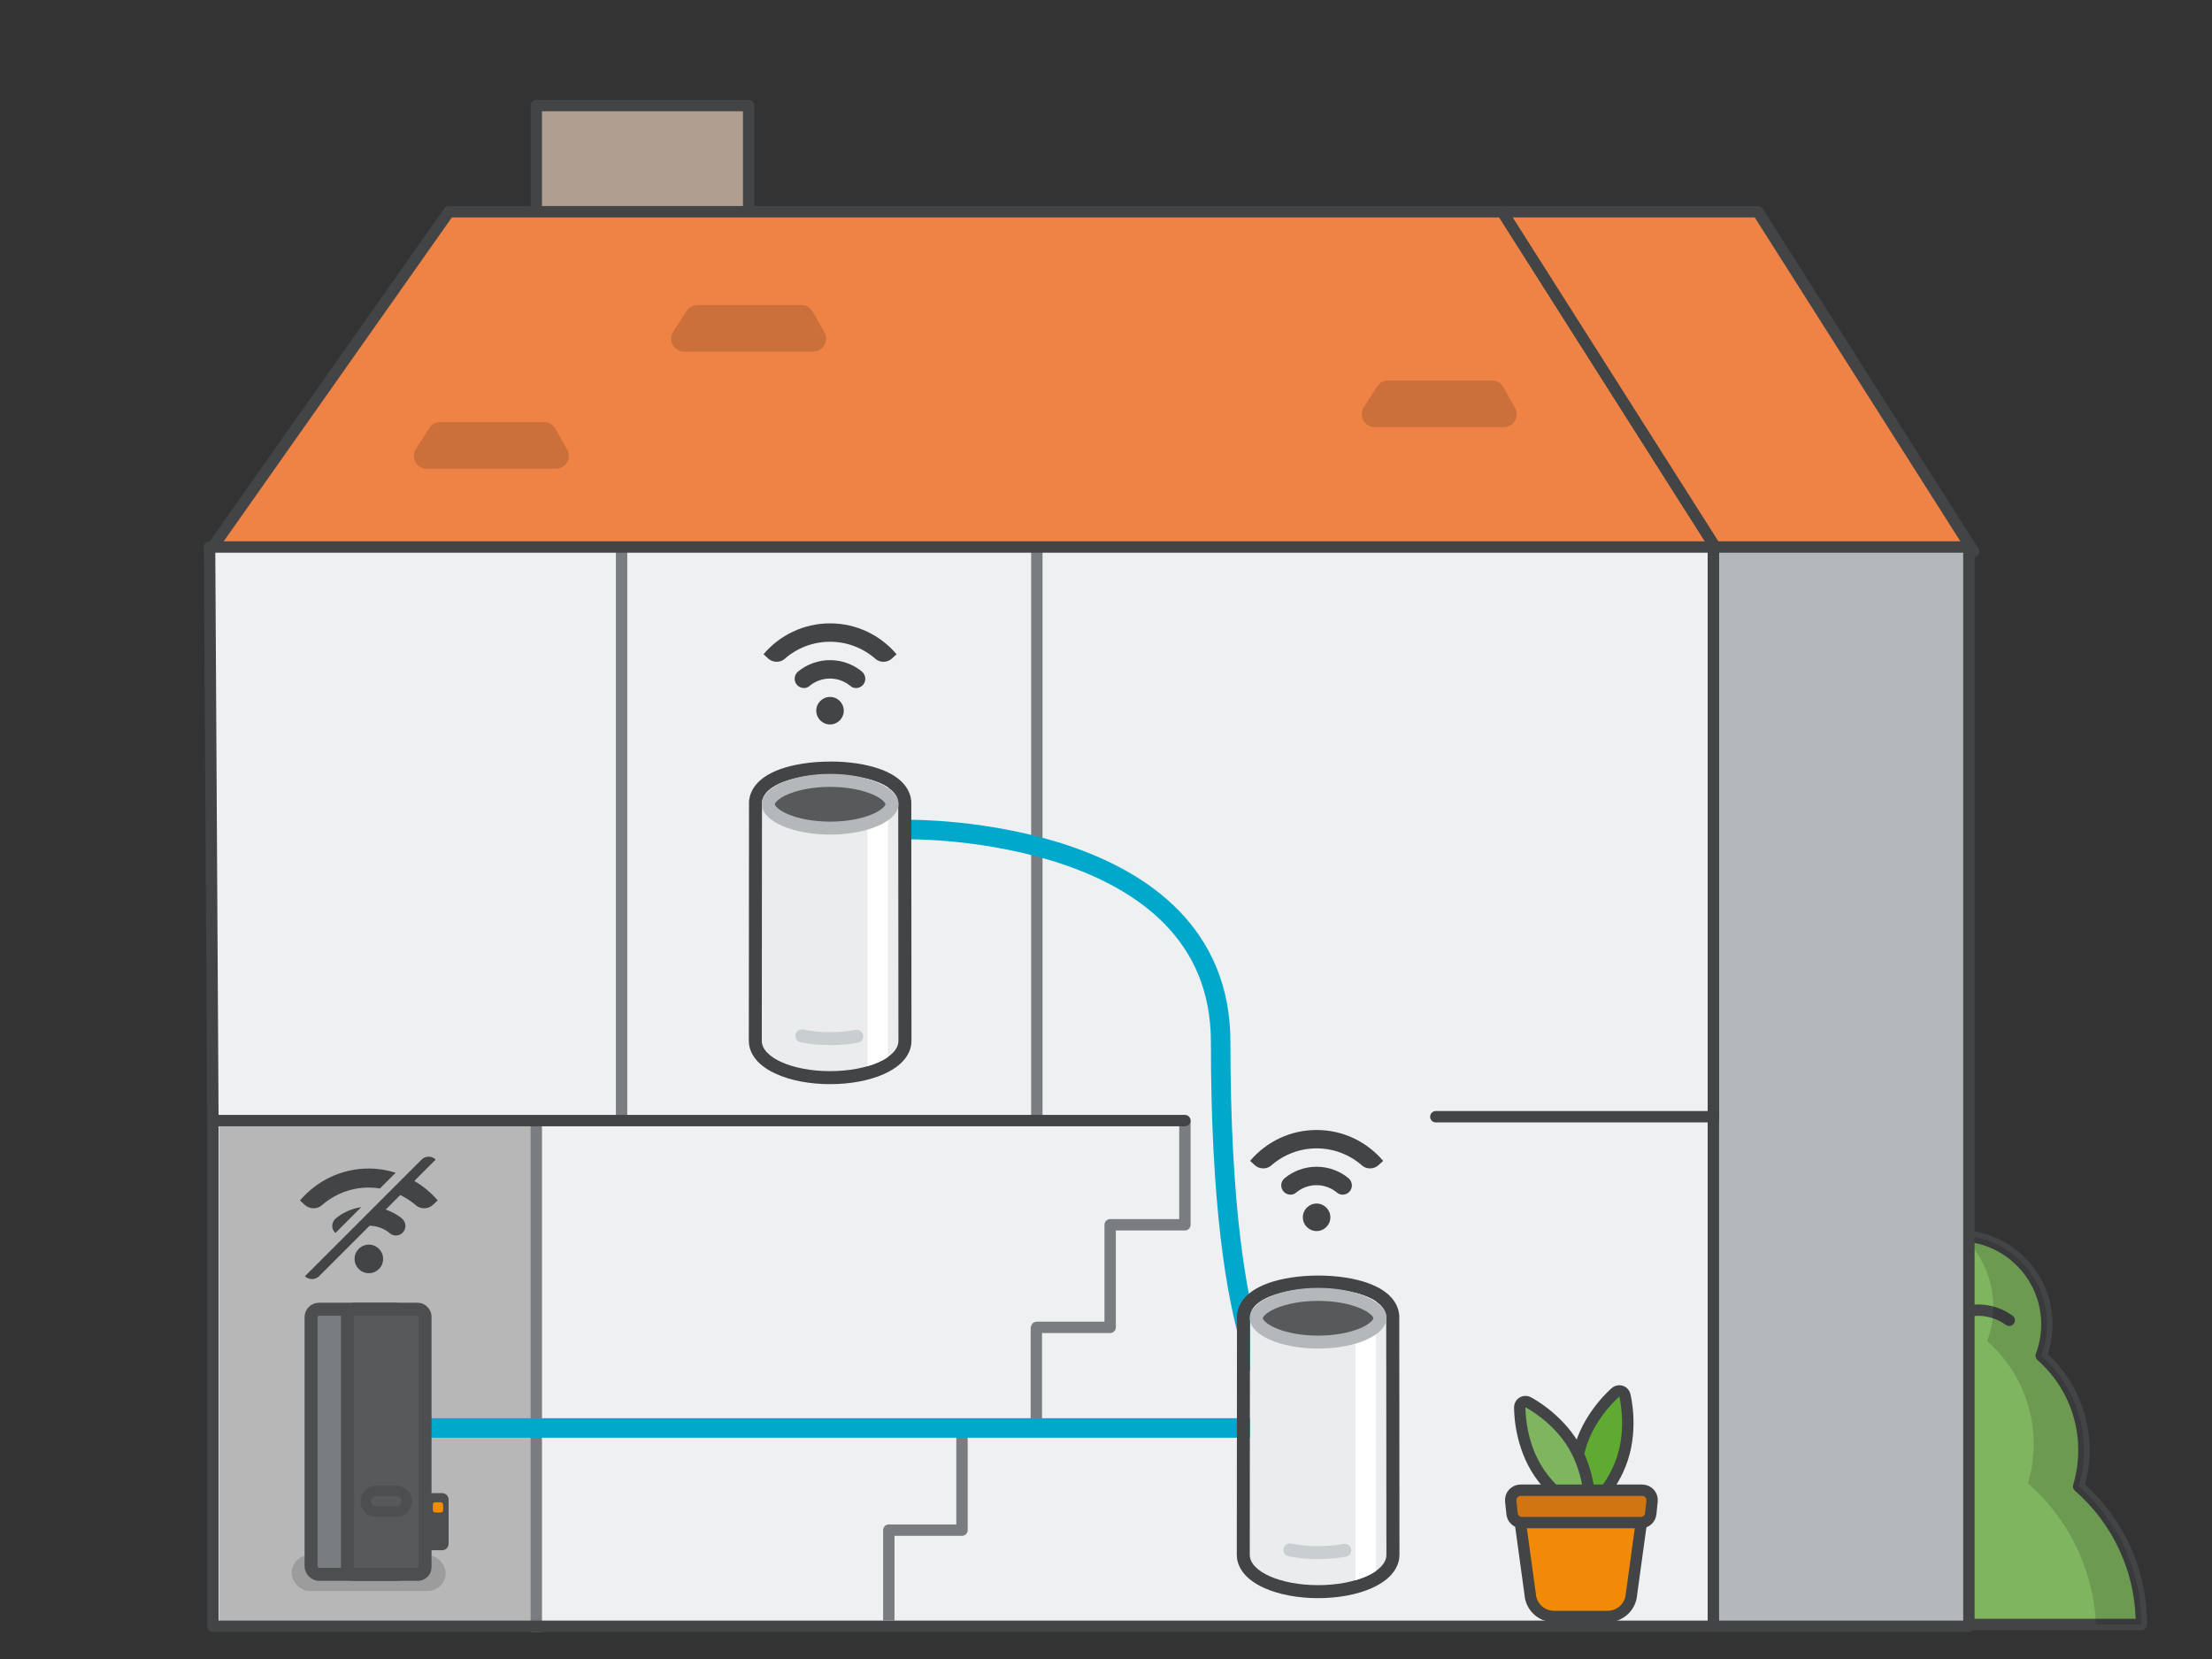 <?xml version="1.0" encoding="UTF-8"?>
<svg id="Laag_1" data-name="Laag 1" xmlns="http://www.w3.org/2000/svg" viewBox="0 0 679.95 509.97">
  <rect x="0" y="0" width="679.95" height="509.97" fill="#333333" stroke="none"/>
  <defs>
    <style>
      .cls-1 {
        fill: #5fab31;
      }

      .cls-1, .cls-2, .cls-3, .cls-4, .cls-5, .cls-6, .cls-7, .cls-8, .cls-9, .cls-10, .cls-11, .cls-12, .cls-13, .cls-14, .cls-15, .cls-16, .cls-17 {
        stroke-width: 0px;
      }

      .cls-2, .cls-18 {
        fill: #57595b;
      }

      .cls-3, .cls-19 {
        fill: #b5b8bb;
      }

      .cls-4 {
        fill: #b7b7b7;
      }

      .cls-5 {
        fill: #f48c00;
      }

      .cls-6, .cls-20, .cls-21, .cls-22, .cls-23 {
        fill: none;
      }

      .cls-7, .cls-16 {
        fill: #424445;
      }

      .cls-24 {
        fill: #f18a06;
      }

      .cls-24, .cls-25, .cls-26, .cls-21, .cls-27, .cls-22, .cls-28, .cls-19, .cls-29, .cls-23, .cls-30, .cls-31 {
        stroke-linejoin: round;
      }

      .cls-24, .cls-25, .cls-26, .cls-21, .cls-22, .cls-23, .cls-30, .cls-31 {
        stroke-linecap: round;
      }

      .cls-24, .cls-25, .cls-27, .cls-22, .cls-28, .cls-19, .cls-23, .cls-30, .cls-31 {
        stroke-width: 3.5px;
      }

      .cls-24, .cls-25, .cls-22, .cls-19, .cls-30, .cls-31 {
        stroke: #424445;
      }

      .cls-25 {
        fill: #ef8245;
      }

      .cls-8, .cls-11, .cls-13 {
        fill: #000;
      }

      .cls-8, .cls-27, .cls-16 {
        fill-rule: evenodd;
      }

      .cls-8, .cls-13, .cls-32 {
        opacity: .15;
      }

      .cls-26 {
        fill: #7a7d80;
      }

      .cls-26, .cls-21, .cls-29, .cls-18 {
        stroke-width: 4px;
      }

      .cls-26, .cls-29, .cls-18 {
        stroke: #4c4e50;
      }

      .cls-20 {
        stroke: #00a9cc;
        stroke-width: 6px;
      }

      .cls-20, .cls-18 {
        stroke-miterlimit: 10;
      }

      .cls-9 {
        fill: #424445;
      }

      .cls-21 {
        stroke: #c9cfd1;
      }

      .cls-10, .cls-28 {
        fill: #eff0f2;
      }

      .cls-27, .cls-23 {
        stroke: #424445;
      }

      .cls-27, .cls-15 {
        fill: #7fb55f;
      }

      .cls-12, .cls-29 {
        fill: #4c4e50;
      }

      .cls-28 {
        stroke: #7a7d80;
        stroke-linecap: square;
      }

      .cls-14 {
        fill: #ebeced;
      }

      .cls-30 {
        fill: #d17512;
      }

      .cls-33 {
        isolation: isolate;
      }

      .cls-31 {
        fill: #b09f91;
      }

      .cls-17 {
        fill: #fff;
      }
    </style>
  </defs>
  <g>
    <g>
      <rect class="cls-31" x="164.85" y="32.44" width="65.28" height="65.28"/>
      <g>
        <path class="cls-27" d="M658.25,499.34c0-16.93-7.47-32.11-19.29-42.44,1.06-3.52,1.63-7.26,1.63-11.12,0-11.57-5.08-21.96-13.14-29.05,1.13-3,1.75-6.24,1.75-9.63,0-15.07-12.22-27.29-27.29-27.29s-27.29,12.22-27.29,27.29c0,3.39.62,6.64,1.75,9.63-8.06,7.09-13.14,17.47-13.14,29.05,0,3.87.57,7.6,1.63,11.12-11.82,10.33-19.29,25.51-19.29,42.44h112.67Z"/>
        <path class="cls-23" d="M617.61,405.84c-4.02-2.91-8.91-3.72-13.38-2.67"/>
        <path class="cls-8" d="M612.73,401.75c0,3.69-.67,7.22-1.9,10.48,8.77,7.71,14.3,19.01,14.3,31.61,0,4.21-.62,8.27-1.77,12.1,12.21,10.67,20.14,26.1,20.91,43.39h13.99c0-16.93-7.47-32.11-19.29-42.44,1.06-3.52,1.63-7.26,1.63-11.12,0-11.57-5.09-21.96-13.14-29.05,1.13-3,1.75-6.24,1.75-9.63,0-14.68-11.59-26.65-26.13-27.26,5.93,5.43,9.65,13.24,9.65,21.91Z"/>
      </g>
      <g>
        <g class="cls-33">
          <rect class="cls-10" x="65.44" y="343.27" width="461.24" height="156.64"/>
          <rect class="cls-4" x="67.35" y="344.95" width="96.15" height="154.96"/>
          <polygon class="cls-10" points="65.44 343.27 169 343.27 605.22 343.27 526.68 343.27 65.44 343.27"/>
        </g>
        <polyline class="cls-28" points="364.23 344.95 364.23 376.49 341.25 376.49 341.25 408.02 318.68 408.02 318.68 408.29 318.56 408.29 318.56 438.81 296.19 438.81 296.19 439.56 295.71 439.56 295.71 470.35 273.21 470.35 273.21 496.38"/>
        <g class="cls-33">
          <polygon class="cls-25" points="461.81 65.08 528.12 169.52 64.42 169.52 137.99 65.08 461.81 65.08"/>
          <polygon class="cls-25" points="461.81 65.08 540.35 65.08 606.66 169.52 528.12 169.52 461.81 65.08"/>
        </g>
        <line class="cls-28" x1="164.85" y1="344.93" x2="164.85" y2="499.91"/>
        <g class="cls-32">
          <path class="cls-11" d="M462.07,118.97l3.62,6.38c1.5,2.65-.41,5.94-3.46,5.94h-39.65c-3.15,0-5.05-3.49-3.34-6.13l4.11-6.38c.73-1.14,1.99-1.82,3.34-1.82h31.92c1.43,0,2.75.77,3.46,2.01Z"/>
        </g>
        <g class="cls-32">
          <path class="cls-11" d="M170.69,131.78l3.62,6.38c1.5,2.65-.41,5.94-3.46,5.94h-39.65c-3.15,0-5.05-3.49-3.34-6.13l4.11-6.38c.73-1.14,1.99-1.82,3.34-1.82h31.92c1.43,0,2.75.77,3.46,2.01Z"/>
        </g>
        <g class="cls-32">
          <path class="cls-11" d="M249.79,95.77l3.62,6.38c1.5,2.65-.41,5.94-3.46,5.94h-39.65c-3.15,0-5.05-3.49-3.34-6.13l4.11-6.38c.73-1.14,1.99-1.82,3.34-1.82h31.92c1.43,0,2.75.77,3.46,2.01Z"/>
        </g>
        <polyline class="cls-22" points="364.23 343.27 65.44 343.27 65.44 499.91 526.68 499.91 526.68 343.27"/>
        <g class="cls-33">
          <polygon class="cls-10" points="526.68 168.14 526.68 344.46 65.44 344.46 64.42 168.14 526.68 168.14"/>
          <polygon class="cls-10" points="64.42 168.14 169 168.14 605.22 168.14 526.68 168.14 64.42 168.14"/>
        </g>
        <rect class="cls-19" x="526.68" y="168.14" width="78.54" height="331.77"/>
        <line class="cls-28" x1="191.07" y1="168.97" x2="191.07" y2="343.63"/>
        <line class="cls-28" x1="318.72" y1="168.97" x2="318.72" y2="343.63"/>
        <line class="cls-22" x1="526.68" y1="344.46" x2="526.68" y2="168.14"/>
        <polyline class="cls-22" points="526.68 168.14 64.42 168.14 65.44 344.46 277.98 344.46 364.23 344.46"/>
      </g>
    </g>
    <line class="cls-22" x1="441.36" y1="343.27" x2="526.68" y2="343.27"/>
  </g>
  <rect class="cls-6" x="-1" width="679.95" height="508.72"/>
  <line class="cls-20" x1="127" y1="438.94" x2="422.6" y2="438.94"/>
  <path class="cls-20" d="M394,432s-18.78-12-18.78-111.73c0-66.27-95.38-65.27-95.38-65.27"/>
  <g>
    <rect class="cls-13" x="89.64" y="478.03" width="47.36" height="11.02" rx="5.51" ry="5.51"/>
    <g>
      <rect class="cls-26" x="95.62" y="402.45" width="28.26" height="81.49" rx="2.44" ry="2.44"/>
      <rect class="cls-29" x="130.97" y="460.97" width="4.93" height="13.56"/>
      <rect class="cls-18" x="106.82" y="402.45" width="23.83" height="81.49" rx="2.22" ry="2.22"/>
      <rect class="cls-5" x="133.06" y="461.79" width="3.15" height="3.15" rx=".66" ry=".66"/>
      <path class="cls-12" d="M121.86,459.93c.87,0,1.56.71,1.56,1.56s-.71,1.56-1.56,1.56h-6.27c-.87,0-1.56-.71-1.56-1.56s.71-1.56,1.56-1.56h6.27M121.86,456.72h-6.27c-2.63,0-4.77,2.14-4.77,4.77s2.14,4.77,4.77,4.77h6.27c2.63,0,4.77-2.14,4.77-4.77s-2.14-4.77-4.77-4.77h0Z"/>
    </g>
  </g>
  <g>
    <path class="cls-14" d="M276.11,246.52c-1.35-11.23-40.52-11.22-41.87,0l-.06,73.41c0,5.16,9.4,9.33,21,9.33s21-4.18,21-9.33l-.06-73.41Z"/>
    <path class="cls-7" d="M255.18,238.1c10.13,0,20.25,2.81,20.93,8.42l.06,73.41c0,5.16-9.4,9.33-21,9.33s-21-4.18-21-9.33l.06-73.41c.67-5.61,10.8-8.42,20.94-8.42M255.18,234.1c-5.73,0-11.19.83-15.38,2.34-7.24,2.62-9.18,6.67-9.53,9.6-.02.16-.03.31-.03.47l-.06,73.41c0,2.42,1.11,6.96,8.53,10.26,4.47,1.99,10.32,3.08,16.47,3.08s12.01-1.09,16.47-3.08c7.42-3.3,8.53-7.84,8.53-10.26l-.06-73.42c0-.16,0-.32-.03-.48-.35-2.93-2.29-6.98-9.53-9.6-4.18-1.51-9.64-2.34-15.37-2.34h0Z"/>
    <path class="cls-21" d="M246.48,318.43c2.65.54,5.6.84,8.7.84,2.9,0,5.66-.26,8.17-.73"/>
    <path class="cls-17" d="M266.65,327.75c2.54-.74,4.7-1.71,6.32-2.86v-82.84c-1.64-1.11-3.82-1.99-6.32-2.63v88.33Z"/>
    <g>
      <path class="cls-2" d="M255.18,254.55c-10.87,0-19-3.87-19-7.33s8.12-7.33,19-7.33,19,3.87,19,7.33-8.12,7.33-19,7.33Z"/>
      <path class="cls-3" d="M255.18,241.88c4.99,0,9.81.87,13.22,2.39,2.82,1.26,3.77,2.55,3.77,2.95s-.95,1.69-3.77,2.95c-3.42,1.52-8.23,2.39-13.22,2.39s-9.81-.87-13.22-2.39c-2.82-1.26-3.78-2.55-3.78-2.95s.95-1.69,3.77-2.95c3.42-1.52,8.24-2.39,13.22-2.39M255.18,237.88c-11.6,0-21,4.18-21,9.33s9.4,9.33,21,9.33,21-4.18,21-9.33-9.4-9.33-21-9.33h0Z"/>
    </g>
  </g>
  <g>
    <g>
      <path class="cls-14" d="M426.11,404.52c-1.35-11.23-40.52-11.22-41.87,0l-.06,73.41c0,5.16,9.4,9.33,21,9.33s21-4.18,21-9.33l-.06-73.41Z"/>
      <path class="cls-7" d="M405.18,396.1c10.13,0,20.25,2.81,20.93,8.42l.06,73.41c0,5.16-9.4,9.33-21,9.33s-21-4.18-21-9.33l.06-73.41c.67-5.61,10.81-8.42,20.94-8.42M405.18,392.1c-5.73,0-11.19.83-15.38,2.34-7.24,2.62-9.18,6.67-9.53,9.6-.02.16-.03.31-.03.47l-.06,73.41c0,2.42,1.11,6.96,8.53,10.26,4.47,1.99,10.32,3.08,16.47,3.08s12.01-1.09,16.47-3.08c7.42-3.3,8.53-7.84,8.53-10.26l-.06-73.42c0-.16,0-.32-.03-.47-.35-2.94-2.29-6.98-9.53-9.6-4.18-1.51-9.64-2.34-15.37-2.34h0Z"/>
      <path class="cls-21" d="M396.48,476.43c2.65.54,5.6.84,8.7.84,2.9,0,5.66-.26,8.17-.73"/>
      <path class="cls-17" d="M416.65,485.75c2.54-.74,4.7-1.71,6.32-2.86v-82.84c-1.64-1.11-3.82-1.99-6.32-2.63v88.33Z"/>
      <g>
        <path class="cls-2" d="M405.18,412.55c-10.87,0-19-3.87-19-7.33s8.12-7.33,19-7.33,19,3.87,19,7.33-8.12,7.33-19,7.33Z"/>
        <path class="cls-3" d="M405.18,399.88c4.99,0,9.81.87,13.22,2.39,2.82,1.26,3.77,2.55,3.77,2.95s-.95,1.69-3.77,2.95c-3.42,1.52-8.23,2.39-13.22,2.39s-9.81-.87-13.22-2.39c-2.82-1.26-3.78-2.55-3.78-2.95s.95-1.69,3.78-2.95c3.42-1.52,8.23-2.39,13.22-2.39M405.18,395.88c-11.6,0-21,4.18-21,9.33s9.4,9.33,21,9.33,21-4.18,21-9.33-9.4-9.33-21-9.33h0Z"/>
      </g>
    </g>
    <g>
      <path class="cls-7" d="M404.71,378.42c2.34,0,4.23-1.9,4.23-4.23s-1.9-4.23-4.23-4.23-4.23,1.9-4.23,4.23,1.89,4.23,4.23,4.23Z"/>
      <path class="cls-7" d="M404.71,347.35c-8.19,0-15.52,3.69-20.44,9.49l1.47,1.35c1.35,1.23,3.61,1.31,4.99.1,3.74-3.29,8.63-5.29,13.99-5.29s10.25,2,13.99,5.29c1.37,1.21,3.65,1.14,4.99-.1l1.47-1.35c-4.92-5.8-12.25-9.49-20.44-9.49h-.02Z"/>
      <path class="cls-7" d="M404.71,358.65c-3.7,0-7.1,1.3-9.78,3.47-1.37,1.1-1.48,3.14-.18,4.34,1.01.93,2.58,1.06,3.62.17,1.71-1.45,3.91-2.32,6.33-2.32s4.61.89,6.33,2.32c1.05.89,2.61.77,3.62-.16,1.3-1.2,1.17-3.23-.18-4.35-2.67-2.17-6.07-3.47-9.78-3.47h.02Z"/>
    </g>
  </g>
  <g>
    <path class="cls-7" d="M255.14,222.69c2.34,0,4.23-1.9,4.23-4.23s-1.9-4.23-4.23-4.23-4.23,1.9-4.23,4.23,1.89,4.23,4.23,4.23Z"/>
    <path class="cls-7" d="M255.14,191.62c-8.19,0-15.52,3.69-20.44,9.49l1.47,1.35c1.35,1.23,3.61,1.31,4.99.1,3.74-3.29,8.63-5.29,13.99-5.29s10.25,2,13.99,5.29c1.37,1.21,3.65,1.14,4.99-.1l1.47-1.35c-4.92-5.8-12.25-9.49-20.44-9.49h-.02Z"/>
    <path class="cls-7" d="M255.14,202.92c-3.7,0-7.1,1.3-9.78,3.47-1.37,1.1-1.48,3.14-.18,4.34,1.01.93,2.58,1.06,3.62.17,1.71-1.45,3.91-2.32,6.33-2.32s4.61.89,6.33,2.32c1.05.89,2.61.77,3.62-.16,1.3-1.2,1.17-3.23-.18-4.35-2.67-2.17-6.07-3.47-9.78-3.47h.02Z"/>
  </g>
  <path class="cls-16" d="M133.92,356.45l-6.56,6.56c2.72,1.59,5.16,3.61,7.19,6l-1.52,1.4c-1.39,1.28-3.75,1.36-5.17.11-1.44-1.27-3.08-2.33-4.82-3.18l-4.47,4.47c1.8.62,3.48,1.51,4.93,2.69,1.41,1.15,1.53,3.26.19,4.49h0c-1.05.97-2.67,1.09-3.75.17-1.72-1.45-3.92-2.33-6.32-2.39l-15.55,15.54c-1.21,1.21-3.25,1.09-4.34,0l35.86-35.86c1.2-1.2,3.14-1.2,4.34,0ZM113.38,359.19c-8.47,0-16.07,3.82-21.17,9.83l1.52,1.39c1.4,1.28,3.74,1.36,5.17.11,3.87-3.41,8.94-5.48,14.48-5.48,1.16,0,2.3.11,3.41.29l4.84-4.84c-2.61-.82-5.38-1.29-8.26-1.29ZM103.07,378.98c-1.34-1.23-1.22-3.34.19-4.49,2.19-1.78,4.86-2.99,7.79-3.42l-7.94,7.94s0,0,0,0c0,0,0,0,0,0,0,0-.01,0-.02-.01h0ZM108.99,386.98c0-2.42,1.96-4.39,4.39-4.39s4.39,1.97,4.39,4.39-1.97,4.39-4.39,4.39-4.39-1.97-4.39-4.39Z"/>
  <g>
    <g>
      <path class="cls-1" d="M486.98,464.69c-.18,0-.36-.03-.53-.08-.57-.18-1.01-.65-1.16-1.23-.1-.39-2.41-9.65.68-19.3,3.1-9.66,10.36-15.84,10.67-16.1.32-.27.72-.41,1.13-.41.18,0,.36.03.53.08.57.18,1.01.65,1.16,1.23.1.39,2.41,9.65-.68,19.3-3.1,9.66-10.36,15.84-10.67,16.1-.32.27-.72.41-1.13.41Z"/>
      <path class="cls-7" d="M497.76,429.31s2.32,9.05-.65,18.33c-2.98,9.29-10.13,15.3-10.13,15.3,0,0-2.32-9.05.65-18.33,2.98-9.29,10.13-15.3,10.13-15.3M497.76,425.81c-.81,0-1.61.28-2.25.82-.32.27-7.96,6.78-11.21,16.91-3.25,10.13-.82,19.86-.71,20.27.3,1.17,1.18,2.1,2.32,2.46.35.11.71.17,1.07.17.81,0,1.61-.28,2.25-.82.32-.27,7.96-6.78,11.21-16.91,3.25-10.13.82-19.86.71-20.27-.3-1.17-1.18-2.1-2.32-2.46-.35-.11-.71-.17-1.07-.17h0Z"/>
    </g>
    <g>
      <path class="cls-15" d="M486.98,464.69c-.27,0-.55-.06-.8-.19-.36-.18-8.83-4.58-14.01-13.3-5.18-8.71-5.01-18.26-5-18.66.01-.6.34-1.15.85-1.46.27-.16.58-.25.89-.25.27,0,.55.06.8.19.36.18,8.83,4.58,14.01,13.3,5.18,8.72,5.01,18.26,5,18.66-.01.6-.34,1.15-.85,1.46-.28.16-.58.25-.89.25Z"/>
      <path class="cls-9" d="M468.92,432.59s8.32,4.25,13.3,12.63c4.99,8.38,4.75,17.72,4.75,17.72,0,0-8.32-4.25-13.3-12.63-4.99-8.38-4.75-17.72-4.75-17.72M468.92,429.09c-.62,0-1.24.16-1.79.49-1.03.62-1.68,1.72-1.71,2.92-.01.42-.2,10.45,5.24,19.6,5.44,9.14,14.34,13.77,14.72,13.96.5.26,1.05.38,1.59.38.62,0,1.24-.16,1.79-.49,1.03-.61,1.68-1.72,1.71-2.92.01-.42.2-10.45-5.24-19.6-5.44-9.14-14.34-13.77-14.72-13.96-.5-.26-1.05-.38-1.59-.38h0Z"/>
    </g>
    <path class="cls-24" d="M494.16,496.9h-16.47c-3.87,0-7.08-3-7.33-6.86l-3.35-24.39h37.84l-3.35,24.39c-.26,3.86-3.46,6.86-7.33,6.86Z"/>
    <path class="cls-30" d="M504.41,468.04h-36.59c-1.56,0-2.86-1.18-3.02-2.72l-.41-3.89c-.19-1.79,1.22-3.35,3.02-3.35h37.4c1.8,0,3.21,1.56,3.02,3.35l-.41,3.89c-.16,1.55-1.47,2.72-3.02,2.72Z"/>
  </g>
</svg>